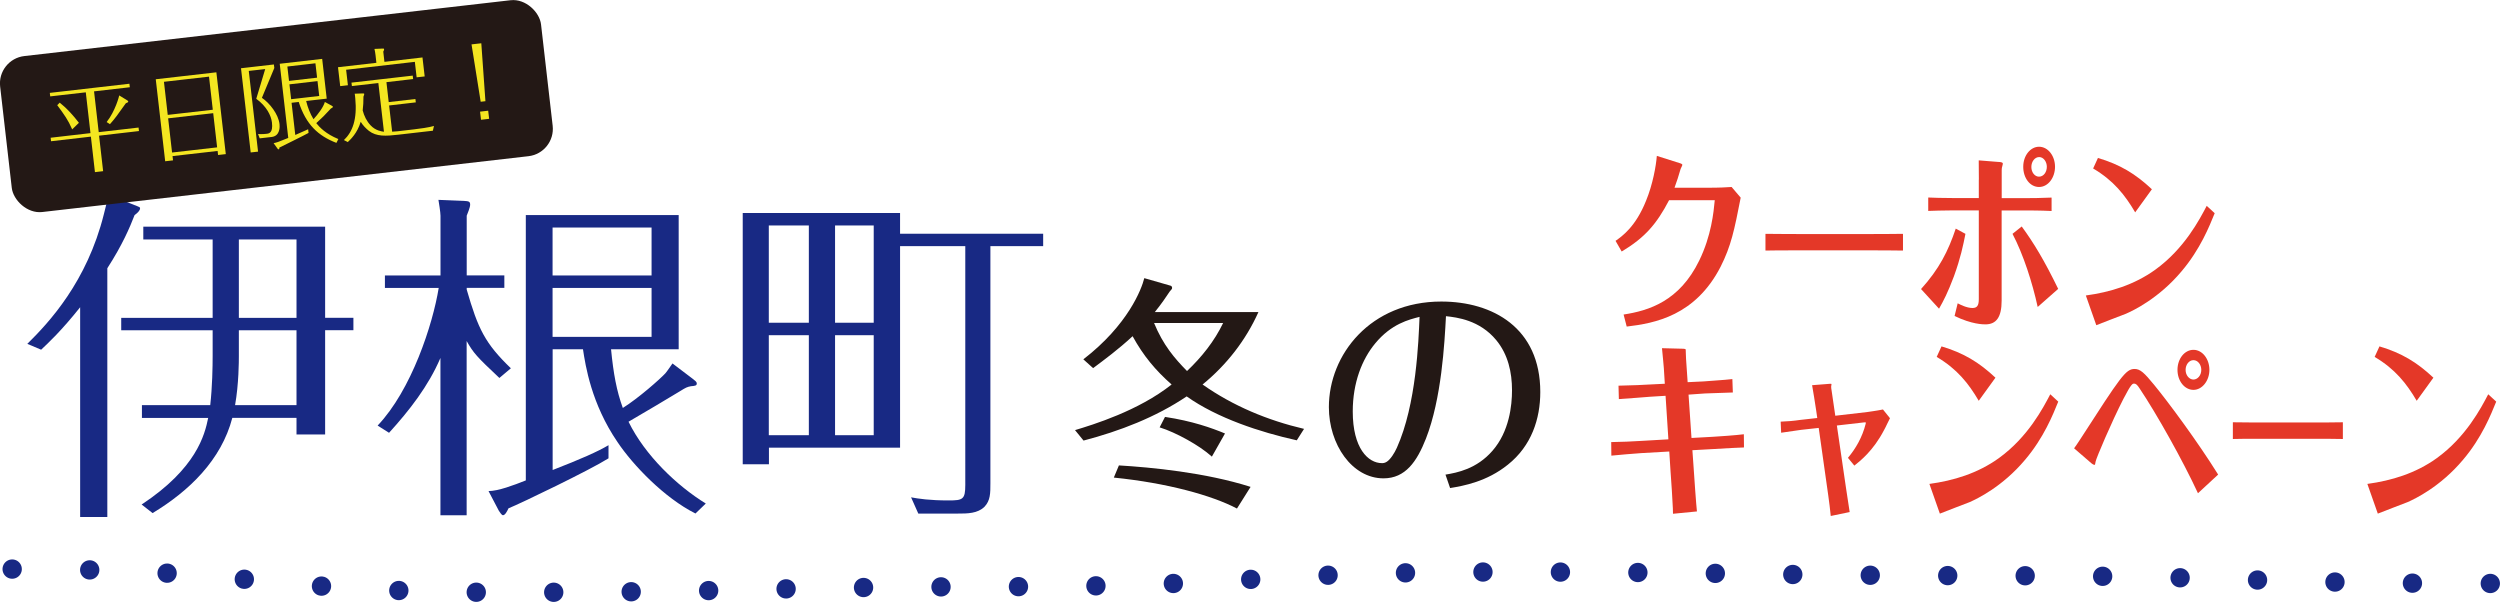 <?xml version="1.0" encoding="UTF-8"?><svg id="_レイヤー_2" xmlns="http://www.w3.org/2000/svg" viewBox="0 0 363.39 87.52"><defs><style>.cls-1{fill:#f4e621;}.cls-2{fill:#e43828;}.cls-3{fill:#231815;}.cls-4{fill:#182984;}.cls-5{stroke-dasharray:0 0 0 11.26;}.cls-5,.cls-6{fill:none;stroke:#182984;stroke-linecap:round;stroke-miterlimit:10;stroke-width:2.81px;}</style></defs><g id="_レイヤー_1-2"><g><path class="cls-4" d="M15.61,75.15h-3.96v-30.49c-2.76,3.46-4.61,5.17-5.67,6.17l-2.01-.85c3.16-3.11,8.68-9.03,11.13-18.86,.5-1.96,.55-2.16,.65-2.81l4.21,1.66c.25,.1,.4,.15,.4,.3,0,.35-.4,.7-.8,1-.7,1.81-1.76,4.31-3.96,7.72v36.16Zm4.97-1.81c7.98-5.27,9.18-10.13,9.68-12.59h-9.63v-1.86h9.93c.3-2.66,.35-5.57,.35-7.17v-3.71h-13.29v-1.81h13.29v-11.39h-10.08v-1.86h26.43v13.24h4.11v1.81h-4.11v15.15h-4.16v-2.41h-9.33c-1.6,6.12-6.27,10.63-11.59,13.84l-1.6-1.25Zm14.14-21.62c0,.75,0,4.06-.55,7.17h8.93v-10.88h-8.38v3.71Zm0-5.52h8.38v-11.39h-8.38v11.39Z"/><path class="cls-4" d="M72.59,54.94c-3.31-3.11-3.76-3.61-4.76-5.37v25.33h-3.81v-22.87c-1.76,4.11-4.51,7.62-7.47,10.88l-1.66-1.05c4.92-5.17,8.02-14.7,8.88-20.01h-7.82v-1.81h8.08v-8.68c0-.5-.25-2.01-.3-2.31l3.71,.15c.65,.05,.9,.05,.9,.55,0,.4-.35,1.2-.5,1.6v8.68h5.47v1.81h-5.47v.25c1.65,5.72,2.66,7.82,6.42,11.44l-1.66,1.4Zm28.24,.25c.15,.1,.45,.3,.45,.55,0,.3-.2,.35-.85,.4-.55,.1-.75,.2-1.55,.7-.05,.05-6.87,4.11-7.52,4.46,2.41,4.92,7.07,9.33,11.23,11.89l-1.5,1.45c-4.51-2.26-9.08-7.02-11.33-10.38-3.81-5.57-4.66-11.13-5.02-13.49h-4.41v17.55c4.11-1.6,6.52-2.66,8.12-3.61v1.91c-2.71,1.71-12.69,6.52-14.54,7.27-.2,.45-.5,1-.8,1-.2,0-.45-.45-.6-.65l-1.5-2.86c1.4,0,3.66-.85,5.42-1.55V31.26h22.22v19.51h-9.83c.35,3.56,.8,6.02,1.71,8.53,2.31-1.45,5.42-4.21,6.17-5.02,.2-.2,.9-1.25,1.05-1.45l3.11,2.36Zm-6.12-15.15v-6.97h-14.39v6.97h14.39Zm-14.39,1.81v7.12h14.39v-7.12h-14.39Z"/><path class="cls-4" d="M151.63,33.97v1.81h-7.67v34.46c0,1.45,0,2.51-.85,3.41-1,1-2.51,1-3.86,1h-5.77l-1.05-2.36c1.1,.2,2.66,.45,5.47,.45,2.06,0,2.41-.15,2.41-2.26V35.78h-9.48v29.29h-19.06v2.41h-3.81V30.96h22.87v3.01h20.81Zm-34.06-1.2h-5.82v14.14h5.82v-14.14Zm0,15.95h-5.82v14.54h5.82v-14.54Zm9.43-15.95h-5.62v14.14h5.62v-14.14Zm0,15.95h-5.62v14.54h5.62v-14.54Z"/></g><g><path class="cls-3" d="M188.48,64c-5.28-1.17-11.56-3.23-15.99-6.38-4.54,3.05-9.71,5.03-14.99,6.42l-1.24-1.52c2.59-.78,9.22-2.8,14.04-6.63-2.34-2.06-4.11-4.18-5.67-7.02-2.06,1.91-4.08,3.4-5.74,4.64l-1.42-1.28c6.49-5,8.47-10.21,8.86-11.8l3.83,1.1c.14,.04,.21,.18,.21,.32s-.04,.18-.35,.53c-.57,.85-1.13,1.7-2.16,2.98h15.06c-1.84,4.11-4.64,7.69-8.12,10.53,4.43,3.12,9.46,5.21,14.75,6.45l-1.06,1.67Zm-8.68,9.92c-3.62-1.91-10.17-3.72-17.9-4.5l.74-1.77c4.68,.28,12.58,1.03,19.14,3.12l-1.98,3.15Zm-12.05-26.97c1.31,3.19,2.98,5.14,4.79,6.98,2.13-2.02,3.97-4.32,5.25-6.98h-10.03Zm8.4,19.42c-1.81-1.63-5.21-3.51-7.59-4.25l.78-1.52c3.97,.6,6.77,1.6,8.72,2.41l-1.91,3.37Z"/><path class="cls-3" d="M210.1,68.99c1.7-.28,4.54-.82,6.84-3.47,2.45-2.8,2.84-6.59,2.84-8.79,0-2.59-.57-5.21-2.3-7.3-2.41-2.91-5.71-3.3-7.3-3.47-.21,3.97-.64,11.98-2.91,17.79-1.31,3.33-2.98,5.78-6.17,5.78-4.57,0-7.94-4.93-7.94-10.35,0-7.66,6.06-15.35,16.34-15.35,7.48,0,14.39,3.83,14.39,13.15,0,3.9-1.28,7.83-4.71,10.56-3.08,2.48-6.45,3.08-8.4,3.4l-.67-1.95Zm-10.21-19.07c-1.91,2.3-3.26,5.71-3.26,9.89,0,5.35,2.23,7.51,4.25,7.51,.14,0,.39,0,.71-.21,.53-.35,1.1-1.24,1.45-2.02,2.84-6.31,3.15-15.49,3.3-19.03-1.52,.39-4.08,.99-6.45,3.86Z"/></g><g><path class="cls-2" d="M234.83,35.01c.96-.68,2.91-2.03,4.43-5.82,.98-2.37,1.46-5.09,1.57-6.53l3.32,1.05c.27,.08,.39,.17,.39,.25,0,.11-.23,.51-.25,.59-.27,.93-.57,1.89-.89,2.74h4.71c1.96,0,2.82-.06,3.59-.11l1.32,1.55c-.93,4.75-1.39,7.01-2.93,10.06-3.66,7.09-9.53,8.2-13.64,8.68l-.45-1.75c3.64-.56,8.12-1.92,11-7.86,1.75-3.59,2.09-7.01,2.25-8.76h-6.64c-1.8,3.45-3.52,5.45-6.89,7.46l-.89-1.55Z"/><path class="cls-2" d="M256.63,33.99c1.8,.03,5,.03,5.64,.03h8.66c1.57,0,4.21,0,5.68-.03v2.43c-1.07-.03-3.91-.03-5.62-.03h-8.66c-3.82,0-4.23,0-5.71,.03v-2.43Z"/><path class="cls-2" d="M279.23,42.02c2.64-2.91,3.96-5.54,5.05-8.79l1.41,.76c-.34,1.7-.68,3.42-1.68,6.19-.89,2.37-1.5,3.53-2.16,4.69l-2.61-2.85Zm8.41-15.91c0-.82,0-1.87-.02-2.8l2.86,.23c.2,0,.64,.03,.64,.23,0,.08-.02,.2-.05,.28-.09,.34-.11,.42-.11,.68v4.07h3.32c.93,0,2.23,0,3.93-.08v1.95c-1.66-.08-3.23-.08-3.87-.08h-3.39v13.11c0,2.37-.75,3.45-2.36,3.45-.32,0-1.98,0-4.48-1.22l.45-1.84c.34,.17,1.3,.68,2.14,.68,.68,0,.93-.34,.93-1.3v-12.89h-3.64c-1.86,0-2.75,.06-3.71,.08v-1.95c.84,.03,1.86,.08,3.71,.08h3.64v-2.68Zm8.55,18.51c-.77-3.53-2.07-7.6-3.66-10.63l1.34-1.07c1.73,2.37,3.25,4.86,5.3,9.07l-2.98,2.63Zm.2-23.29c1.3,0,2.32,1.33,2.32,2.91s-1,2.94-2.32,2.94-2.3-1.3-2.3-2.94,1.05-2.91,2.3-2.91Zm.02,1.5c-.64,0-1.14,.65-1.14,1.44s.5,1.41,1.11,1.41c.66,0,1.14-.65,1.14-1.44,0-.73-.48-1.41-1.11-1.41Z"/><path class="cls-2" d="M303.19,42.95c3.52-.48,7-1.53,10.07-3.73,4.27-3.08,6.46-7.32,7.5-9.3l1.16,1.07c-.77,1.89-2.09,5.23-4.82,8.45-3.3,3.93-6.98,5.68-8.07,6.16-.61,.25-3.64,1.38-4.32,1.67l-1.52-4.32Zm7.18-12.07c-1.48-2.52-3.14-4.63-6.12-6.39l.7-1.53c3.21,.96,5.43,2.29,7.84,4.55l-2.43,3.36Z"/><path class="cls-2" d="M234.21,64.26c.98,0,3.57-.11,4.3-.17l4-.23-.41-6.33-2.27,.14c-.55,.06-3.07,.23-4.52,.34l-.05-1.95c2.84-.08,2.98-.08,4.48-.17l2.25-.11-.14-2.26c-.02-.2-.16-1.89-.27-2.91l3.11,.08c.34,.03,.34,.08,.34,.17,.02,.17,.02,1.1,.05,1.33l.23,3.36,2.32-.11c.16-.03,3.09-.2,4.18-.34l.07,1.95c-.59,.03-3.41,.11-4.05,.14l-2.39,.17,.43,6.3,3.09-.17c.64-.03,3.48-.23,4.52-.37l.02,1.92c-.82,.03-2.57,.11-4.43,.23l-3.07,.17,.16,2.26c.07,1.16,.41,5.93,.5,6.64l-3.48,.34c0-.28,0-.48-.02-.79-.07-1.41-.2-3.65-.34-5.43l-.18-2.83-4.05,.23c-.77,.06-3.68,.28-4.37,.37l-.02-1.98Z"/><path class="cls-2" d="M263.97,59.52c-.05-.4-.5-3.19-.57-3.53l2.55-.2c.18-.03,.27,0,.27,.06s-.05,.28-.05,.34c0,.2,.02,.31,.05,.48l.55,3.76,4.66-.54c.32-.06,1.14-.14,2.27-.37l1.02,1.27c-.14,.23-.7,1.47-.86,1.72-1.59,3.05-3.48,4.49-4.32,5.17l-.93-1.13c1.16-1.38,2.09-3.02,2.57-4.92,.07-.28,.05-.25-.25-.23l-3.93,.45,1.34,9.16c.3,2.06,.36,2.43,.52,3.42l-2.75,.57c-.09-.99-.23-1.98-.36-2.97l-1.39-9.83-2.55,.28c-.5,.06-1.75,.25-2.91,.42l-.07-1.61c.93-.03,1.89-.11,2.82-.25l2.5-.28-.18-1.24Z"/><path class="cls-2" d="M280.45,70.34c3.52-.48,7-1.53,10.07-3.73,4.27-3.08,6.46-7.32,7.5-9.3l1.16,1.07c-.77,1.89-2.09,5.23-4.82,8.45-3.3,3.93-6.98,5.68-8.07,6.16-.61,.25-3.64,1.38-4.32,1.67l-1.52-4.32Zm7.18-12.07c-1.48-2.52-3.14-4.63-6.12-6.39l.7-1.53c3.21,.96,5.43,2.29,7.84,4.55l-2.43,3.36Z"/><path class="cls-2" d="M319.49,71.7c-2.21-4.78-6.05-11.61-8.48-15.23-.36-.57-.57-.71-.8-.71s-.41,0-1.55,2.2c-1.77,3.45-3.98,8.68-4.05,9.13-.07,.45-.07,.48-.2,.48-.07,0-.27-.11-.41-.23l-2.52-2.18c.25-.34,.45-.62,.89-1.3,5.91-9.16,6.62-10.23,7.91-10.23,.82,0,1.41,.57,2.82,2.29,2.09,2.54,6.34,8.28,9.32,13.06l-2.93,2.71Zm-.66-20.85c1.3,0,2.32,1.33,2.32,2.91s-1.05,2.91-2.32,2.91-2.32-1.27-2.32-2.91,1.05-2.91,2.32-2.91Zm0,1.5c-.64,0-1.14,.65-1.14,1.41,0,.82,.55,1.41,1.14,1.41s1.14-.59,1.14-1.41c0-.76-.5-1.41-1.14-1.41Z"/><path class="cls-2" d="M324.56,61.38c1.44,.03,4,.03,4.51,.03h6.93c1.25,0,3.36,0,4.55-.03v2.43c-.85-.03-3.13-.03-4.49-.03h-6.93c-3.06,0-3.38,0-4.57,.03v-2.43Z"/><path class="cls-2" d="M344.11,70.34c3.52-.48,7-1.53,10.07-3.73,4.27-3.08,6.46-7.32,7.5-9.3l1.16,1.07c-.77,1.89-2.09,5.23-4.82,8.45-3.3,3.93-6.98,5.68-8.07,6.16-.61,.25-3.64,1.38-4.32,1.67l-1.52-4.32Zm7.18-12.07c-1.48-2.52-3.14-4.63-6.12-6.39l.7-1.53c3.21,.96,5.43,2.29,7.84,4.55l-2.43,3.36Z"/></g><rect class="cls-3" x=".61" y="4.01" width="79.14" height="22.82" rx="4" ry="4" transform="translate(-1.5 4.69) rotate(-6.55)"/><g><path class="cls-1" d="M14.34,19.21l5.8-.67,.06,.51-5.8,.67,.59,5.16-1.19,.14-.59-5.16-5.79,.67-.06-.51,5.79-.67-.68-5.93-5.17,.59-.06-.51,11.57-1.33,.06,.51-5.2,.6,.68,5.93Zm-3.85-.41c-.6-1.38-1.14-2.12-2.17-3.51l.36-.37c1.07,.85,1.96,1.85,2.79,2.93l-.97,.95Zm7.93-4.26c.12,.07,.21,.13,.22,.19,.01,.13-.07,.17-.35,.28-1.29,1.81-1.54,2.17-2.31,3.04l-.48-.31c1.27-1.61,1.81-3.74,1.83-3.87l1.09,.67Z"/><path class="cls-1" d="M31.45,10.51l1.37,11.89-1.12,.13-.07-.59-6.55,.75,.07,.62-1.14,.13-1.37-11.92,8.81-1.01Zm-1.07,.63l-6.55,.75,.55,4.81,6.55-.75-.55-4.81Zm.61,5.31l-6.55,.75,.57,4.97,6.55-.75-.57-4.97Z"/><path class="cls-1" d="M39.88,9.87l-1.81,4.35c1.14,.77,2.4,2.39,2.56,3.82,.04,.35,.11,1.72-1.14,1.87l-1.74,.2-.24-.63c.56,.05,1.22-.03,1.23-.03,.35-.04,.97-.11,.79-1.64-.12-1.01-.77-2.35-2.28-3.45l1.3-4.32-2.39,.27,1.35,11.73-1.07,.12-1.41-12.24,4.78-.55,.06,.49Zm8.38,5.53c.12,.07,.14,.08,.14,.13,0,.08-.22,.21-.31,.25-.13,.13-.23,.24-1.07,1.13-.27,.27-.71,.67-1.05,.99,.47,.6,1.43,1.59,3.21,2.31l-.28,.56c-2.64-1.02-4.42-2.65-5.48-5.95l-1.04,.12,.54,4.68c.3-.12,1.6-.7,1.87-.83l.06,.53c-.65,.37-3.65,1.84-4.25,2.14,0,.07,.03,.24-.1,.25-.08,0-.12-.04-.19-.15l-.54-.75c.43-.09,.61-.13,2.13-.76l-1.24-10.78,6.17-.71,.66,5.78-2.99,.34c.23,.93,.57,1.84,1.07,2.65,.71-.79,1.44-1.76,1.65-2.51l1.03,.56Zm-2.17-4.11l-.24-2.09-4.08,.47,.24,2.09,4.08-.47Zm-4.02,.97l.25,2.16,4.08-.47-.25-2.16-4.08,.47Z"/><path class="cls-1" d="M61.41,8.36l.32,2.75-1.17,.13-.26-2.25-9.99,1.15,.26,2.25-1.12,.13-.32-2.75,5.58-.64-.12-1.08c-.03-.3-.09-.63-.16-.94l1.18-.05c.13,0,.21-.01,.22,.09,.01,.13-.08,.29-.12,.35l.17,1.49,5.54-.64Zm-6.42,3.71l-3.84,.44-.06-.5,8.9-1.02,.06,.5-3.88,.45,.33,2.9,3.88-.45,.06,.49-3.88,.45,.44,3.81c.14,0,.5-.03,.8-.06l2.4-.28c.72-.08,2.2-.28,2.88-.49l-.16,.69-5.04,.58c-1.8,.21-3.17,.29-4.26-.56-.42-.34-.86-.77-1.19-1.32-.49,1.67-1.5,2.59-1.88,2.95l-.56-.29c1.25-1.18,1.95-3,1.65-6.08-.02-.32-.06-.49-.08-.66l1.13-.04c.21,0,.24,0,.25,.09,0,.07,0,.1-.11,.37,0,.8-.03,1.33-.11,2.01,.2,.79,.58,1.57,1.15,2.17,.73,.78,1.63,.89,1.94,.93l-.81-7.05Z"/><path class="cls-1" d="M68.54,6.45l1.42-.16,.6,8.42-.69,.08-1.33-8.33Zm1.24,9.78l1.18-.14,.14,1.18-1.18,.14-.14-1.18Z"/></g><g><line class="cls-6" x1="1.77" y1="82.72" x2="1.77" y2="82.72"/><path class="cls-5" d="M13.04,82.84c25.24,.62,28.96,3.27,60.77,3.27,36.02,0,36.02-.83,72.04-.83s36.02-2.14,72.04-2.14,36.02,.54,72.05,.54c34.04,0,35.91,1.01,66.42,1.12"/><line class="cls-6" x1="361.98" y1="84.81" x2="361.98" y2="84.81"/></g></g></svg>